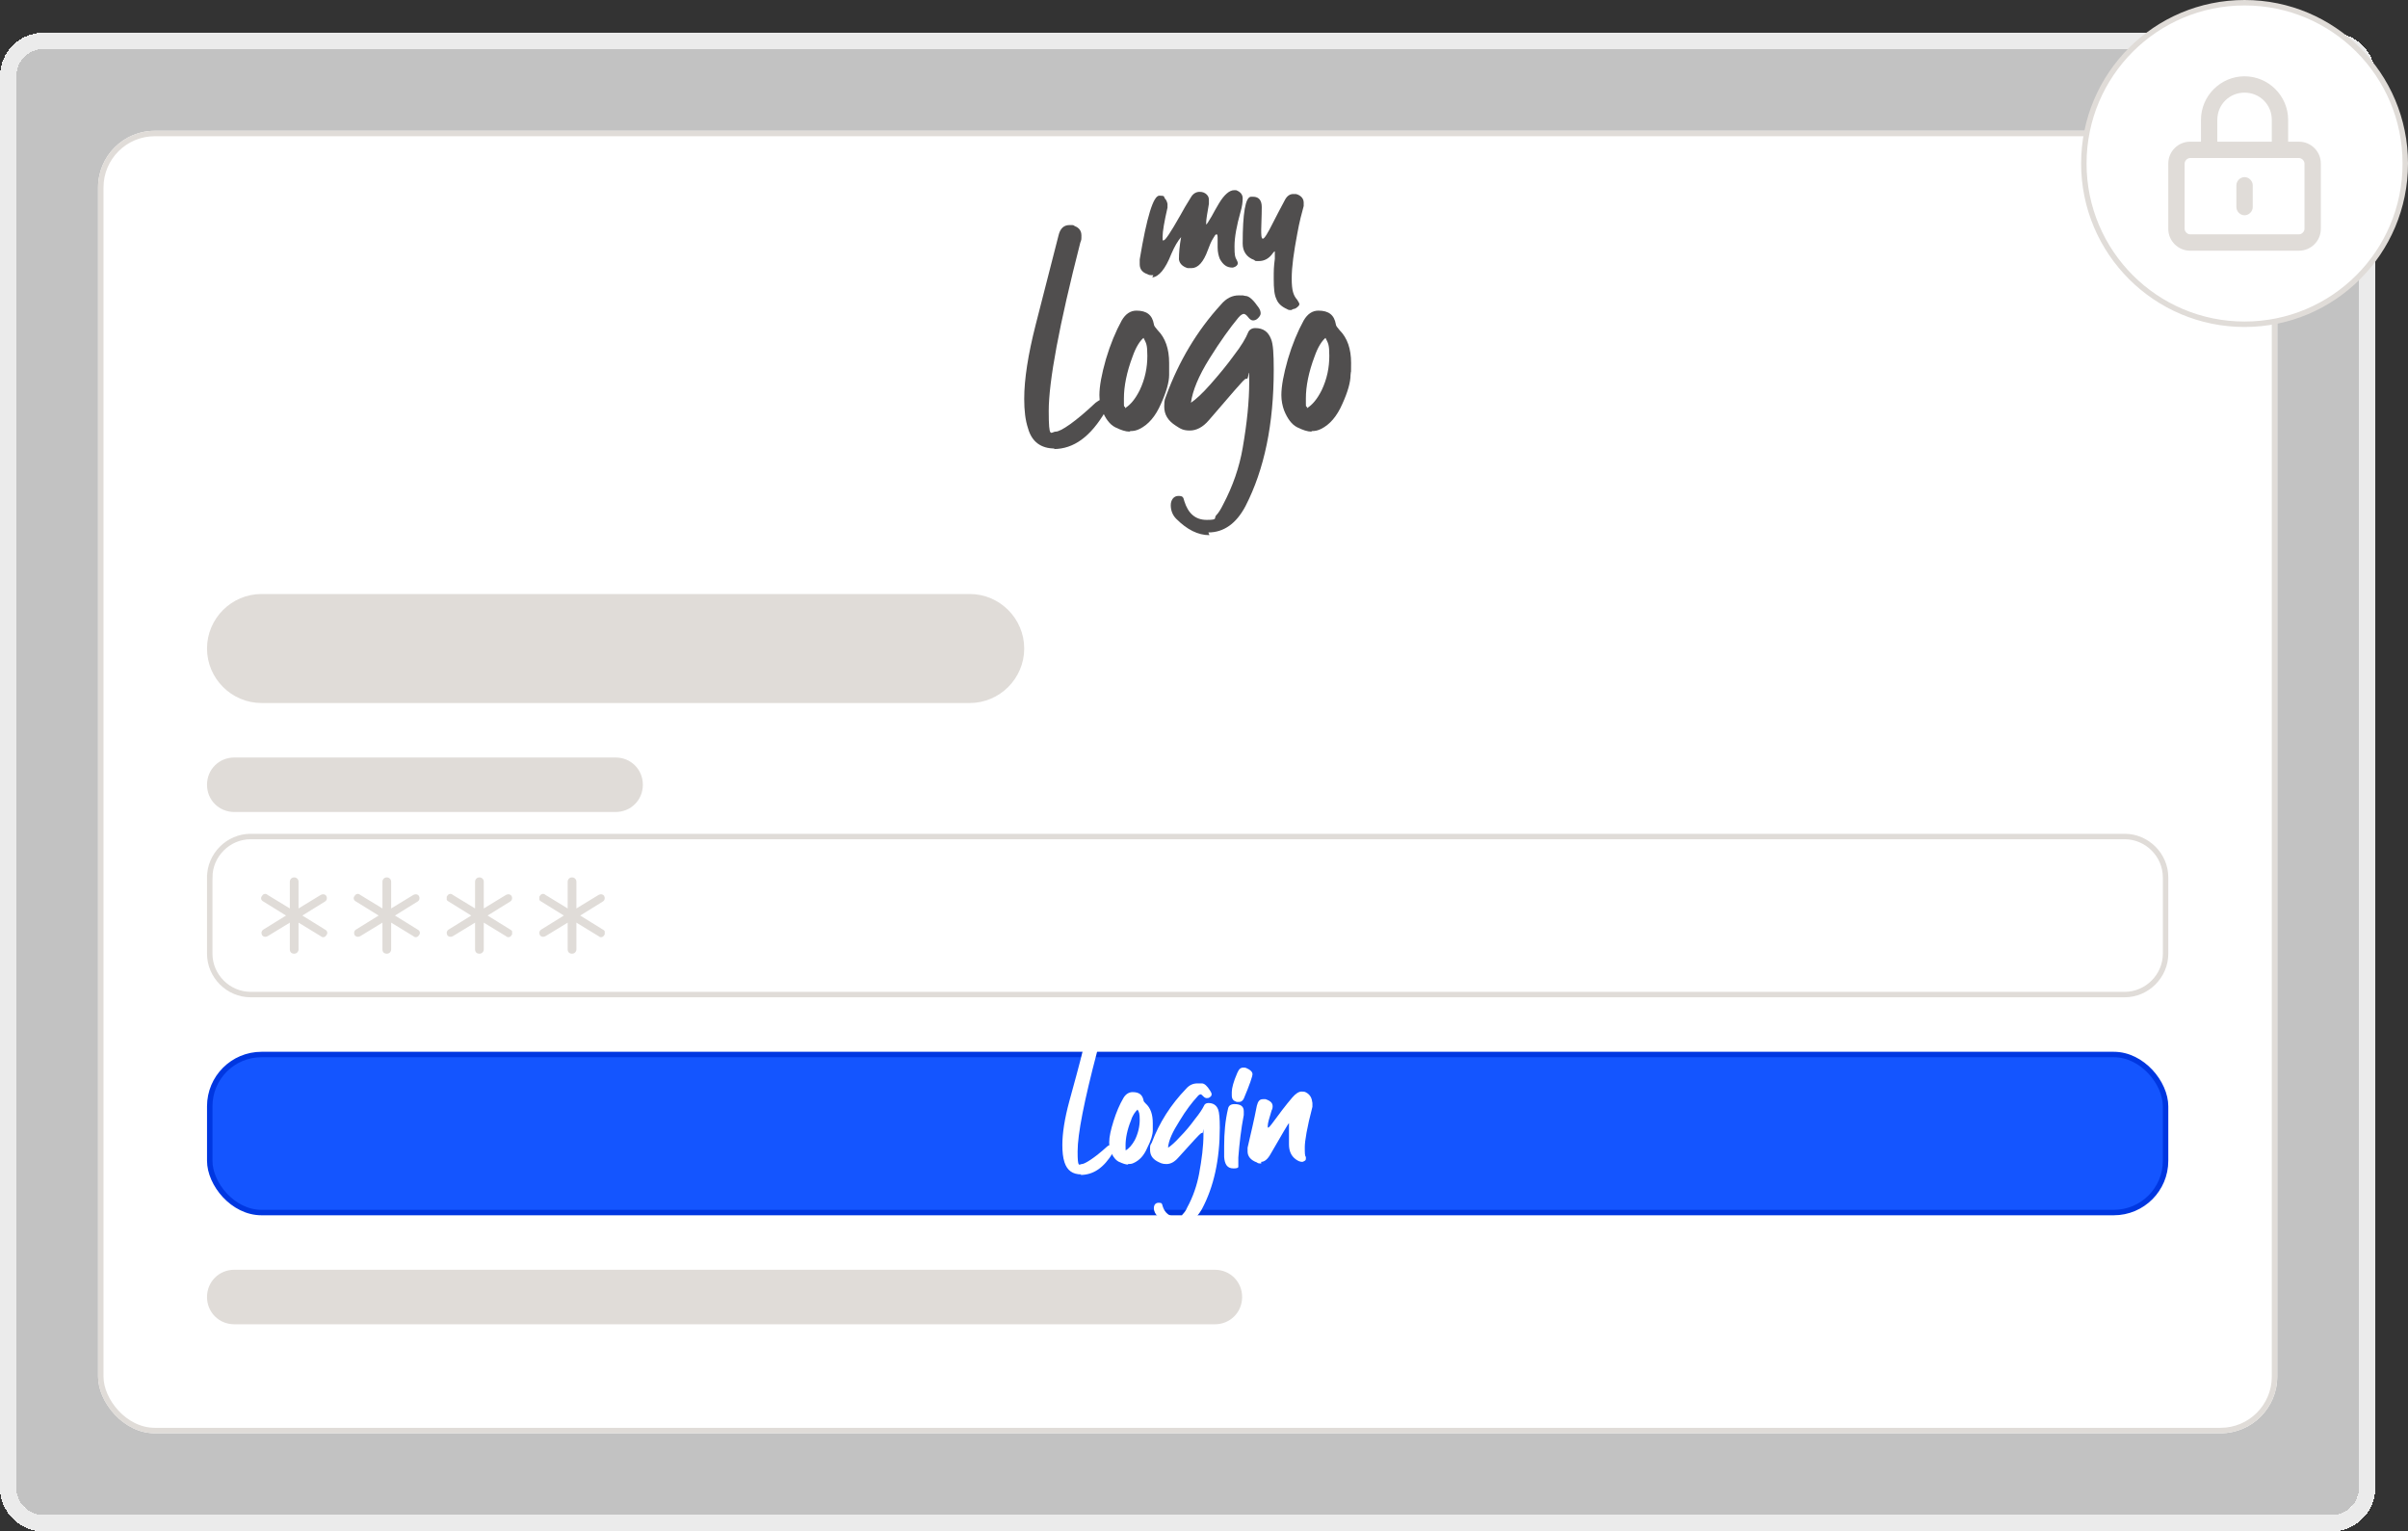 <?xml version="1.0" encoding="UTF-8"?>
<svg id="Calque_1" xmlns="http://www.w3.org/2000/svg" xmlns:xlink="http://www.w3.org/1999/xlink" version="1.1" viewBox="0 0 442 281">
  <rect x="0" y="0" width="442" height="281" fill="#333333" stroke="none"/>
  <!-- Generator: Adobe Illustrator 29.3.1, SVG Export Plug-In . SVG Version: 2.1.0 Build 151)  -->
  <defs>
    <style>
      .st0, .st1, .st2, .st3 {
        fill: none;
      }

      .st4 {
        fill: #e0dcd8;
      }

      .st5 {
        fill: #1455ff;
      }

      .st6 {
        clip-path: url(#clippath-1);
      }

      .st7 {
        clip-path: url(#clippath-3);
      }

      .st8 {
        clip-path: url(#clippath-4);
      }

      .st9 {
        clip-path: url(#clippath-2);
      }

      .st10 {
        clip-path: url(#clippath-5);
      }

      .st1 {
        stroke: #0037e1;
      }

      .st11, .st12 {
        fill: #fff;
      }

      .st12 {
        fill-opacity: .7;
      }

      .st13 {
        fill: #504e4e;
      }

      .st2 {
        stroke: #fff;
        stroke-opacity: .9;
        stroke-width: 3px;
      }

      .st3 {
        stroke: #e0dcd8;
      }

      .st14 {
        clip-path: url(#clippath);
      }
    </style>
    <clipPath id="clippath">
      <rect class="st0" x="18" y="24" width="400" height="239" rx="10.4" ry="10.4"/>
    </clipPath>
    <clipPath id="clippath-1">
      <rect class="st0" x="48" y="161" width="12" height="14"/>
    </clipPath>
    <clipPath id="clippath-2">
      <rect class="st0" x="65" y="161" width="12" height="14"/>
    </clipPath>
    <clipPath id="clippath-3">
      <rect class="st0" x="82" y="161" width="12" height="14"/>
    </clipPath>
    <clipPath id="clippath-4">
      <rect class="st0" x="99" y="161" width="12" height="14"/>
    </clipPath>
    <clipPath id="clippath-5">
      <rect class="st0" x="398" y="14" width="28" height="32"/>
    </clipPath>
  </defs>
  <path class="st12" d="M3,14c0-2.8,2.2-5,5-5h420c2.8,0,5,2.2,5,5v259c0,2.8-2.2,5-5,5H8c-2.8,0-5-2.2-5-5V14Z" shape-rendering="crispEdges"/>
  <path class="st2" d="M8,7.5c-3.6,0-6.5,2.9-6.5,6.5v259c0,3.6,2.9,6.5,6.5,6.5h420c3.6,0,6.5-2.9,6.5-6.5V14c0-3.6-2.9-6.5-6.5-6.5H8Z" shape-rendering="crispEdges"/>
  <g class="st14">
    <g>
      <rect class="st11" x="18" y="24" width="400" height="239" rx="10.4" ry="10.4"/>
      <path class="st13" d="M211.7,50.5h-.2c-.3,0-.6,0-.9-.2-.9-.3-1.4-.9-1.4-1.8v-.9c1.3-7.8,2.5-11.7,3.6-11.7s.8.2,1,.5c.3.3.4.6.5,1,0,.2,0,.4,0,.7-.6,2.6-.9,4.4-.9,5.3s0,.7.2.7c.3,0,1.3-1.5,3-4.5.6-1.1,1.3-2.3,2-3.4.4-.7,1-1,1.6-1,.6,0,1,.2,1.3.5.3.3.4.6.4,1,0,.3,0,.5,0,.7-.3,1.7-.5,2.9-.5,3.4s0,.4,0,.4c.1,0,.4-.5,1-1.5.4-.7.8-1.5,1.3-2.3,1-1.7,2-2.5,2.8-2.5s.3,0,.4,0c.8.3,1.2.8,1.2,1.5s-.1,1.5-.4,2.5c-.7,2.5-1.1,4.6-1.1,6.3s.1,2,.4,2.5c.1.2.2.4.2.6s-.1.4-.4.6c-.2.1-.4.2-.6.2-1,0-1.7-.5-2.3-1.6-.2-.5-.4-1.2-.4-2.1s0-.6,0-.8c0-.2,0-.4,0-.6,0-.7,0-1-.2-1s-.3.2-.6.7c-.4.6-.7,1.4-1,2.2-.8,2.2-1.8,3.3-3,3.3s-.5,0-.7,0c-1-.3-1.5-.9-1.6-1.6,0-1.1.1-2.5.4-4.1-.6.7-1.2,1.7-1.8,3.1-1.1,2.8-2.3,4.2-3.5,4.3Z"/>
      <path class="st13" d="M237,56.9c-.3,0-.5,0-.8-.2-.9-.4-1.6-1-1.9-1.8-.4-.8-.5-2-.5-3.7s0-2.1.2-3.7c0-1,0-1.4,0-1.4s-.2.1-.4.4c-.7,1-1.6,1.4-2.5,1.4s-.6,0-.9-.2c-1.4-.5-2.1-1.6-2.1-3,0-5.6.5-8.5,1.5-8.6h.4c1.1,0,1.6.7,1.6,1.9,0,1.8-.1,3.2-.1,4.1s0,1.7.3,1.7c.3,0,.9-1,1.9-3,.6-1.2,1.3-2.5,2.2-4.2.4-.7.9-1,1.5-1s.5,0,.8.1c.7.3,1.1.8,1.1,1.5s0,.4,0,.6c-.3,1.1-.8,2.9-1.2,5.2-.6,3.2-1,5.9-1,8.1s.3,3.1,1,3.9c.2.3.3.5.4.7,0,.2,0,.3-.2.5-.3.3-.6.5-.9.5Z"/>
      <path class="st13" d="M193.6,82.3c-2.5,0-4.2-1.2-4.9-3.7-.5-1.5-.7-3.3-.7-5.4,0-3.6.7-8.1,2.1-13.6,1.4-5.5,2.8-11,4.2-16.4.3-1.3,1-1.9,2-1.9s.6,0,1,.2c.8.3,1.2.9,1.2,1.7s0,.8-.2,1.3c-3.9,15.2-5.8,25.5-5.8,30.9s.4,3.8,1.3,3.8,3.6-1.8,7.3-5.3c0,0,0,0,0,0,.4-.3.7-.5,1.1-.6.2,0,.5.1.7.3.2.2.3.5.3.8s-.1.7-.3,1.1c-2.7,4.6-5.8,6.9-9.5,6.9Z"/>
      <path class="st13" d="M206.5,74.9c1-.6,1.9-1.7,2.7-3.3,1-2.1,1.4-4.2,1.4-6.3s-.2-2.3-.7-3.3c-.7.6-1.4,1.7-2,3.4-1.1,2.9-1.6,5.5-1.6,7.7s0,1.2.2,1.6ZM207.3,79.2c-.7,0-1.6-.3-2.6-.8-1-.5-1.8-1.6-2.4-3.1-.3-.8-.5-1.8-.5-2.8,0-1.6.4-3.8,1.2-6.6.8-2.7,1.8-5.1,2.9-7.1.7-1.2,1.6-1.8,2.7-1.8,1.9,0,2.9.8,3.2,2.5,0,.3.3.6.7,1.1,1.4,1.4,2.1,3.4,2.1,6s0,.9,0,2.2c0,1.3-.5,3.1-1.5,5.3-1,2.3-2.3,3.8-3.9,4.6-.6.3-1.1.4-1.7.4Z"/>
      <path class="st13" d="M222,98.2c-2.1,0-4.1-1-6.1-3-.7-.7-1-1.6-1-2.5s.5-1.7,1.4-1.7.9.3,1.1,1c.7,2.2,2,3.4,4.1,3.4s1.3-.3,1.7-.8c.5-.5.9-1.2,1.3-2,1.8-3.4,3-6.9,3.6-10.4.8-4.6,1.2-8.6,1.2-12.1s-.1-.6-.4-.6-.3,0-.5.2c-.2.1-2.4,2.6-6.5,7.4-1.1,1.3-2.3,1.9-3.5,1.9s-1.7-.3-2.6-.9c-1.4-.9-2.1-2-2.1-3.5s.2-1.4.4-2.1c2.3-6.2,5.6-11.8,10-16.6,1-1.2,2.1-1.7,3.3-1.7s.5,0,1.2.1c.7,0,1.5.8,2.4,2.1.3.4.4.8.4,1.1s-.2.6-.5.9c-.3.3-.6.4-.9.4s-.6-.2-.9-.6c-.3-.4-.6-.6-.8-.6s-.6.2-1,.7c-1.5,1.8-3.3,4.3-5.3,7.5-2,3.2-3.1,5.9-3.4,8.1.9-.6,2.1-1.7,3.6-3.4,1.5-1.7,3-3.5,4.3-5.3,1.4-1.8,2.2-3.2,2.6-4.2.2-.5.7-.8,1.3-.8,1.5,0,2.4.7,2.9,2,.4.9.5,2.8.5,5.6,0,10-1.7,18.3-5.2,25.1-1.7,3.2-4,4.8-6.8,4.8Z"/>
      <path class="st13" d="M239.9,74.9c1-.6,1.9-1.7,2.7-3.3,1-2.1,1.4-4.2,1.4-6.3s-.2-2.3-.7-3.3c-.7.6-1.4,1.7-2,3.4-1.1,2.9-1.6,5.5-1.6,7.7s0,1.2.2,1.6ZM240.7,79.2c-.7,0-1.6-.3-2.6-.8-1-.5-1.8-1.6-2.4-3.1-.3-.8-.5-1.8-.5-2.8,0-1.6.4-3.8,1.2-6.6.8-2.7,1.8-5.1,2.9-7.1.7-1.2,1.6-1.8,2.7-1.8,1.9,0,2.9.8,3.2,2.5,0,.3.3.6.7,1.1,1.4,1.4,2.1,3.4,2.1,6s0,.9-.1,2.2c0,1.3-.5,3.1-1.5,5.3-1,2.3-2.3,3.8-3.9,4.6-.6.3-1.1.4-1.7.4Z"/>
      <path class="st4" d="M48,109h130c5.5,0,10,4.5,10,10h0c0,5.5-4.5,10-10,10H48c-5.5,0-10-4.5-10-10h0c0-5.5,4.5-10,10-10Z"/>
      <path class="st4" d="M43,139h70c2.8,0,5,2.2,5,5h0c0,2.8-2.2,5-5,5H43c-2.8,0-5-2.2-5-5h0c0-2.8,2.2-5,5-5Z"/>
      <path class="st11" d="M38.5,161c0-4.1,3.4-7.5,7.5-7.5h344c4.1,0,7.5,3.4,7.5,7.5v14c0,4.1-3.4,7.5-7.5,7.5H46c-4.1,0-7.5-3.4-7.5-7.5v-14Z"/>
      <path class="st3" d="M38.5,161c0-4.1,3.4-7.5,7.5-7.5h344c4.1,0,7.5,3.4,7.5,7.5v14c0,4.1-3.4,7.5-7.5,7.5H46c-4.1,0-7.5-3.4-7.5-7.5v-14Z"/>
      <g class="st6">
        <path class="st4" d="M54,161c.4,0,.8.3.8.8v4.9l4.1-2.5c.4-.2.8-.1,1,.2.2.4.1.8-.2,1l-4.2,2.6,4.2,2.6c.4.2.5.7.2,1-.2.4-.7.5-1,.2l-4.1-2.5v4.9c0,.4-.3.8-.8.8s-.8-.3-.8-.8v-4.9l-4.1,2.5c-.4.2-.8.1-1-.2-.2-.4-.1-.8.2-1l4.2-2.6-4.2-2.6c-.4-.2-.5-.7-.2-1,.2-.4.7-.5,1-.2l4.1,2.5v-4.9c0-.4.3-.8.8-.8Z"/>
      </g>
      <g class="st9">
        <path class="st4" d="M71,161c.4,0,.8.3.8.8v4.9l4.1-2.5c.4-.2.8-.1,1,.2.2.4.1.8-.2,1l-4.2,2.6,4.2,2.6c.4.2.5.7.2,1-.2.4-.7.5-1,.2l-4.1-2.5v4.9c0,.4-.3.8-.8.8s-.8-.3-.8-.8v-4.9l-4.1,2.5c-.4.2-.8.1-1-.2-.2-.4-.1-.8.2-1l4.2-2.6-4.2-2.6c-.4-.2-.5-.7-.2-1,.2-.4.7-.5,1-.2l4.1,2.5v-4.9c0-.4.3-.8.8-.8Z"/>
      </g>
      <g class="st7">
        <path class="st4" d="M88,161c.4,0,.8.3.8.8v4.9l4.1-2.5c.4-.2.8-.1,1,.2.2.4.1.8-.2,1l-4.2,2.6,4.2,2.6c.4.2.5.7.2,1-.2.4-.7.5-1,.2l-4.1-2.5v4.9c0,.4-.3.8-.8.8s-.8-.3-.8-.8v-4.9l-4.1,2.5c-.4.2-.8.1-1-.2-.2-.4-.1-.8.2-1l4.2-2.6-4.2-2.6c-.4-.2-.5-.7-.2-1,.2-.4.7-.5,1-.2l4.1,2.5v-4.9c0-.4.3-.8.8-.8Z"/>
      </g>
      <g class="st8">
        <path class="st4" d="M105,161c.4,0,.8.3.8.8v4.9l4.1-2.5c.4-.2.8-.1,1,.2.2.4.1.8-.2,1l-4.2,2.6,4.2,2.6c.4.2.5.7.2,1-.2.4-.7.5-1,.2l-4.1-2.5v4.9c0,.4-.3.8-.8.8s-.8-.3-.8-.8v-4.9l-4.1,2.5c-.4.2-.8.1-1-.2-.2-.4-.1-.8.2-1l4.2-2.6-4.2-2.6c-.4-.2-.5-.7-.2-1,.2-.4.7-.5,1-.2l4.1,2.5v-4.9c0-.4.3-.8.8-.8Z"/>
      </g>
      <rect class="st5" x="38.5" y="193.5" width="359" height="29" rx="9.5" ry="9.5"/>
      <rect class="st1" x="38.5" y="193.5" width="359" height="29" rx="9.5" ry="9.5"/>
      <path class="st11" d="M198.5,215.5c-1.6,0-2.6-.7-3.1-2.2-.3-.9-.4-2-.4-3.2,0-2.1.4-4.8,1.3-8.1.9-3.3,1.8-6.5,2.6-9.8.2-.8.6-1.2,1.3-1.2s.4,0,.6.1c.5.2.7.5.7,1s0,.5-.1.8c-2.4,9.1-3.6,15.2-3.6,18.4s.3,2.3.8,2.3,2.3-1.1,4.6-3.2c0,0,0,0,0,0,.2-.2.5-.3.7-.3.1,0,.3,0,.4.2.1.1.2.3.2.5s0,.4-.2.7c-1.7,2.8-3.6,4.1-6,4.1Z"/>
      <path class="st11" d="M206.6,211.1c.6-.3,1.2-1,1.7-1.9.6-1.2.9-2.5.9-3.7s-.1-1.4-.4-1.9c-.4.4-.9,1-1.2,2-.7,1.7-1,3.3-1,4.6s0,.7.1,1ZM207.1,213.7c-.5,0-1-.2-1.7-.5-.6-.3-1.1-.9-1.5-1.9-.2-.5-.3-1.1-.3-1.7,0-1,.3-2.3.8-3.9.5-1.6,1.1-3,1.8-4.2.4-.7,1-1.1,1.7-1.1,1.2,0,1.8.5,2,1.5,0,.2.2.4.4.6.9.8,1.3,2,1.3,3.6s0,.5,0,1.3c0,.8-.3,1.8-1,3.2-.6,1.4-1.4,2.3-2.5,2.8-.4.2-.7.2-1.1.2Z"/>
      <path class="st11" d="M216.3,225c-1.3,0-2.6-.6-3.8-1.8-.4-.4-.7-.9-.7-1.5s.3-1,.9-1,.6.2.7.6c.4,1.3,1.3,2,2.6,2s.8-.2,1.1-.5c.3-.3.6-.7.8-1.2,1.1-2,1.8-4.1,2.2-6.2.5-2.7.8-5.1.8-7.2s0-.3-.2-.3-.2,0-.3.1c-.1,0-1.5,1.5-4.1,4.4-.7.8-1.4,1.2-2.2,1.2s-1.1-.2-1.7-.5c-.9-.5-1.3-1.2-1.3-2.1s0-.8.3-1.3c1.4-3.7,3.5-7,6.3-9.9.6-.7,1.3-1,2.1-1s.3,0,.8,0c.5,0,1,.5,1.5,1.3.2.3.3.5.3.7s-.1.4-.3.5c-.2.2-.4.2-.6.2s-.4-.1-.6-.3c-.2-.2-.4-.4-.5-.4s-.4.1-.6.4c-1,1.1-2.1,2.5-3.3,4.5-1.2,1.9-2,3.5-2.1,4.9.5-.3,1.3-1,2.2-2,1-1,1.9-2.1,2.7-3.2.9-1.1,1.4-1.9,1.7-2.5.1-.3.4-.5.8-.5.9,0,1.5.4,1.8,1.2.2.5.3,1.7.3,3.3,0,5.9-1.1,10.9-3.3,15-1.1,1.9-2.5,2.9-4.3,2.9Z"/>
      <path class="st11" d="M226.4,214.4h0c-1.1,0-1.6-.7-1.7-2.1,0-.7,0-1.4,0-2,0-2.4.2-4.7.7-6.8.1-.6.5-.9,1.2-.9,1.1,0,1.7.4,1.7,1.3s0,.5,0,.7c-.5,2.6-.8,5.2-1,7.8,0,.2,0,.4,0,.6,0,.2,0,.4,0,.6s0,.3,0,.5c0,.2-.3.3-.8.3ZM227.4,202.2h-.4c-.6-.2-.9-.5-.9-1.2v-.6c0-.7.3-1.9,1-3.5l.2-.4c.2-.4.5-.6.9-.6.2,0,.4,0,.6.1.7.3,1.1.7,1.1,1.1,0,.4-.5,1.9-1.6,4.5-.2.4-.5.6-.8.6Z"/>
      <path class="st11" d="M231.5,213.5c-.3,0-.6,0-.8-.2-1.1-.4-1.7-1.1-1.7-2,0-.3,0-.5,0-.7.6-2.6,1.2-5.1,1.7-7.7.2-.8.5-1.2,1.1-1.2.1,0,.3,0,.5,0,.9.3,1.3.7,1.3,1.3,0,.2,0,.4-.2.8-.4,1.3-.7,2.3-.7,2.8s0,.3.1.3.3-.2.6-.6c1.4-1.9,2.6-3.5,3.8-4.9.6-.7,1.2-1.1,1.7-1.1.3,0,.6,0,.9.2.7.4,1,1,1.1,1.9,0,.2,0,.5,0,.7-1,3.8-1.4,6.3-1.4,7.4s0,1.6.2,1.8c0,.1,0,.2,0,.3s0,.3-.2.4c-.2.1-.3.2-.5.2-.4,0-.8-.2-1.2-.5-.8-.6-1.2-1.5-1.2-2.7,0-1.5,0-2.5,0-2.9,0-.4,0-.7,0-.8s0-.2,0-.2c-.1,0-1.2,1.9-3.4,5.7-.5.9-1.1,1.4-1.7,1.4Z"/>
      <path class="st4" d="M43,233h180c2.8,0,5,2.2,5,5h0c0,2.8-2.2,5-5,5H43c-2.8,0-5-2.2-5-5h0c0-2.8,2.2-5,5-5Z"/>
    </g>
  </g>
  <rect class="st3" x="18.5" y="24.5" width="399" height="238" rx="9.9" ry="9.9"/>
  <path class="st11" d="M412,.5h0c16.3,0,29.5,13.2,29.5,29.5h0c0,16.3-13.2,29.5-29.5,29.5h0c-16.3,0-29.5-13.2-29.5-29.5h0c0-16.3,13.2-29.5,29.5-29.5Z"/>
  <path class="st3" d="M412,.5h0c16.3,0,29.5,13.2,29.5,29.5h0c0,16.3-13.2,29.5-29.5,29.5h0c-16.3,0-29.5-13.2-29.5-29.5h0c0-16.3,13.2-29.5,29.5-29.5Z"/>
  <g class="st10">
    <path class="st4" d="M412,17c2.8,0,5,2.2,5,5v4h-10v-4c0-2.8,2.2-5,5-5ZM404,22v4h-2c-2.2,0-4,1.8-4,4v12c0,2.2,1.8,4,4,4h20c2.2,0,4-1.8,4-4v-12c0-2.2-1.8-4-4-4h-2v-4c0-4.4-3.6-8-8-8s-8,3.6-8,8ZM402,29h20c.5,0,1,.5,1,1v12c0,.5-.5,1-1,1h-20c-.5,0-1-.5-1-1v-12c0-.5.5-1,1-1ZM413.5,34c0-.8-.7-1.5-1.5-1.5s-1.5.7-1.5,1.5v4c0,.8.7,1.5,1.5,1.5s1.5-.7,1.5-1.5v-4Z"/>
  </g>
</svg>